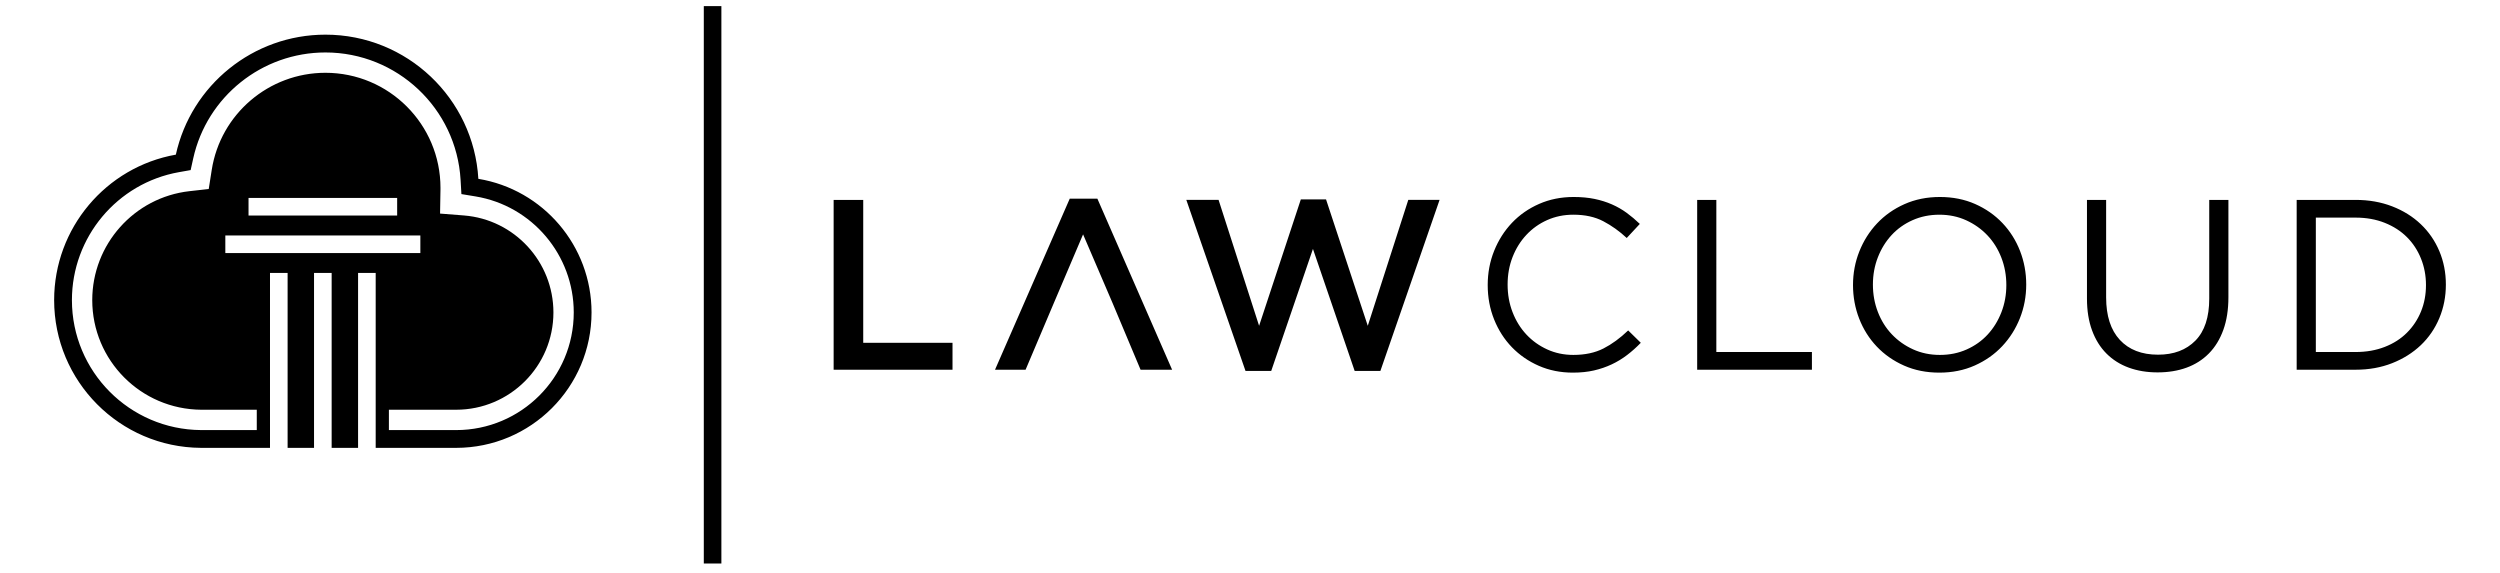 <?xml version="1.0" encoding="UTF-8"?>
<svg version="1.1" id="Layer_1" xmlns="http://www.w3.org/2000/svg" xmlns:xlink="http://www.w3.org/1999/xlink" x="0px" y="0px" width="960px" height="220px" viewBox="0 0 960 220" enable-background="new 0 0 960 220" xml:space="preserve">
<path fill-rule="evenodd" clip-rule="evenodd" d="M320.116,141.973h45.648v-10.34h-34.285v-54.87h-11.363V141.973L320.116,141.973z   M939.213,109.275c0-4.596-0.838-8.882-2.516-12.856c-1.677-3.976-4.053-7.421-7.124-10.34c-3.076-2.921-6.739-5.202-10.995-6.846  c-4.254-1.647-8.926-2.471-14.021-2.471h-22.636v65.21h22.636c5.095,0,9.767-0.835,14.021-2.512  c4.256-1.678,7.919-3.979,10.995-6.895c3.071-2.922,5.447-6.383,7.124-10.389C938.375,118.172,939.213,113.872,939.213,109.275  L939.213,109.275z M931.575,109.462c0,3.663-0.64,7.049-1.911,10.153c-1.272,3.104-3.072,5.822-5.401,8.15  c-2.328,2.33-5.173,4.148-8.527,5.449c-3.354,1.307-7.08,1.959-11.178,1.959h-15.276v-51.61h15.276  c4.098,0,7.824,0.667,11.178,2.001c3.354,1.335,6.199,3.168,8.527,5.496c2.329,2.329,4.129,5.079,5.401,8.248  C930.936,102.474,931.575,105.858,931.575,109.462L931.575,109.462z M855.711,76.763h-7.363v37.917  c0,7.142-1.768,12.51-5.309,16.114s-8.322,5.404-14.347,5.404c-6.271,0-11.166-1.896-14.675-5.683  c-3.506-3.787-5.262-9.224-5.262-16.305V76.763h-7.359v37.917c0,4.594,0.652,8.662,1.959,12.204c1.303,3.536,3.148,6.505,5.54,8.894  c2.392,2.392,5.249,4.192,8.571,5.404c3.322,1.211,7.002,1.816,11.039,1.816c4.098,0,7.812-0.605,11.131-1.816  c3.322-1.212,6.18-3.029,8.572-5.449c2.392-2.424,4.236-5.436,5.543-9.036c1.304-3.601,1.959-7.793,1.959-12.574V76.763  L855.711,76.763z M778.07,109.275c0-4.535-0.791-8.834-2.373-12.902c-1.585-4.069-3.837-7.64-6.755-10.713  c-2.92-3.076-6.413-5.513-10.479-7.315c-4.068-1.8-8.588-2.701-13.555-2.701c-4.968,0-9.502,0.918-13.603,2.748  c-4.097,1.832-7.606,4.302-10.526,7.407c-2.917,3.107-5.187,6.693-6.801,10.759c-1.615,4.068-2.422,8.369-2.422,12.903  c0,4.533,0.793,8.834,2.375,12.902c1.586,4.069,3.836,7.639,6.752,10.714c2.922,3.072,6.414,5.513,10.483,7.312  c4.069,1.804,8.583,2.701,13.555,2.701c4.968,0,9.501-0.917,13.599-2.748c4.101-1.832,7.609-4.301,10.527-7.408  c2.92-3.104,5.189-6.691,6.803-10.758C777.264,118.108,778.07,113.809,778.07,109.275L778.07,109.275z M770.434,109.462  c0,3.724-0.637,7.22-1.911,10.479c-1.272,3.262-3.025,6.104-5.263,8.524c-2.236,2.423-4.924,4.331-8.059,5.727  c-3.139,1.401-6.564,2.097-10.293,2.097c-3.727,0-7.16-0.711-10.296-2.141c-3.136-1.428-5.851-3.354-8.151-5.777  c-2.297-2.421-4.084-5.275-5.355-8.57c-1.273-3.29-1.908-6.799-1.908-10.525c0-3.726,0.635-7.221,1.908-10.481  c1.271-3.259,3.027-6.104,5.265-8.524c2.233-2.422,4.92-4.33,8.06-5.727c3.135-1.397,6.565-2.098,10.292-2.098  c3.725,0,7.157,0.713,10.292,2.142c3.136,1.429,5.854,3.354,8.15,5.778c2.298,2.422,4.086,5.278,5.358,8.57  C769.797,102.226,770.434,105.736,770.434,109.462L770.434,109.462z M651.714,141.973h44.063v-6.799h-36.703V76.763h-7.36V141.973  L651.714,141.973z M630.065,131.633l-4.844-4.749c-3.107,2.979-6.271,5.292-9.503,6.938c-3.229,1.645-7.08,2.467-11.551,2.467  c-3.602,0-6.939-0.695-10.015-2.097c-3.071-1.396-5.745-3.304-8.011-5.727c-2.266-2.421-4.038-5.278-5.311-8.572  c-1.274-3.29-1.907-6.828-1.907-10.618c0-3.789,0.633-7.311,1.907-10.575c1.272-3.26,3.045-6.102,5.311-8.522  c2.266-2.422,4.939-4.317,8.011-5.683c3.075-1.367,6.413-2.05,10.015-2.05c4.471,0,8.305,0.838,11.504,2.515  c3.199,1.677,6.196,3.818,8.992,6.43l5.027-5.404c-1.613-1.553-3.29-2.966-5.027-4.24c-1.74-1.272-3.635-2.358-5.683-3.26  c-2.05-0.899-4.271-1.6-6.663-2.096c-2.393-0.497-5.075-0.746-8.059-0.746c-4.781,0-9.191,0.886-13.226,2.655  c-4.038,1.772-7.515,4.192-10.437,7.267c-2.916,3.075-5.197,6.662-6.846,10.761c-1.646,4.099-2.469,8.478-2.469,13.136  c0,4.721,0.822,9.128,2.469,13.229c1.648,4.098,3.93,7.653,6.846,10.666c2.922,3.012,6.367,5.388,10.342,7.128  c3.977,1.737,8.321,2.606,13.041,2.606c2.984,0,5.684-0.281,8.107-0.838c2.424-0.561,4.686-1.338,6.799-2.329  c2.113-0.993,4.082-2.188,5.913-3.588C626.633,134.941,628.389,133.373,630.065,131.633L630.065,131.633z M483.493,125.111  l-15.559-48.349h-12.389l22.73,65.678h9.875l16.022-46.859l16.022,46.859h9.875l22.73-65.678h-12.017l-15.555,48.349l-16.025-48.534  h-9.686L483.493,125.111L483.493,125.111z M421.396,76.299h-10.62l-28.691,65.674h11.737c9.999-23.465,11.038-26.221,22.079-51.979  c11.48,26.562,11.418,26.607,22.079,51.979h12.11L421.396,76.299z"/>
<rect x="270.259" y="2.349" fill-rule="evenodd" clip-rule="evenodd" width="6.752" height="214.036"/>
<path fill-rule="evenodd" clip-rule="evenodd" d="M103.678,157.338v-52.526h6.764v67.165h10.146v-67.165h6.765v67.168H137.5v-67.168  h6.763v52.526v7.809v6.834h5.074h25.814c28.741-0.025,52.001-23.307,52.001-52.005c0-25.606-18.626-47.208-43.466-51.302  c-1.792-30.872-27.405-55.365-58.725-55.365c-27.711,0-51.544,19.352-57.44,46.074c-26.839,4.768-46.733,28.239-46.733,55.859  c0,31.172,25.167,56.52,56.339,56.734h0.161h21.316h5.074v-6.83V157.338L103.678,157.338z M149.337,157.338h25.845  c20.622-0.016,37.332-16.738,37.332-37.362c0-19.46-14.981-35.715-34.381-37.242l-9.147-0.72l0.155-9.174l0.005-0.704  c0-24.401-19.783-44.185-44.185-44.185c-21.717,0-40.288,15.834-43.65,37.273l-1.155,7.354l-7.396,0.831  c-21.245,2.391-37.333,20.446-37.333,41.833c0,23.129,18.67,41.938,41.861,42.096h21.316v7.809H77.288h-0.116  c-27.418-0.19-49.554-22.487-49.554-49.904c0-24.127,17.339-44.912,41.097-49.133l4.493-0.797l0.984-4.458  c5.245-23.761,26.437-40.712,50.769-40.712c27.505,0,50.31,21.473,51.905,48.928l0.315,5.457l5.393,0.889  c21.754,3.585,37.748,22.515,37.748,44.561c0,24.948-20.22,45.171-45.17,45.171h-25.814V157.338L149.337,157.338z M161.416,97.173  h-74.89V90.41h74.89V97.173L161.416,97.173z M152.507,82.77H95.436v-6.765h57.072V82.77z"/>
</svg>